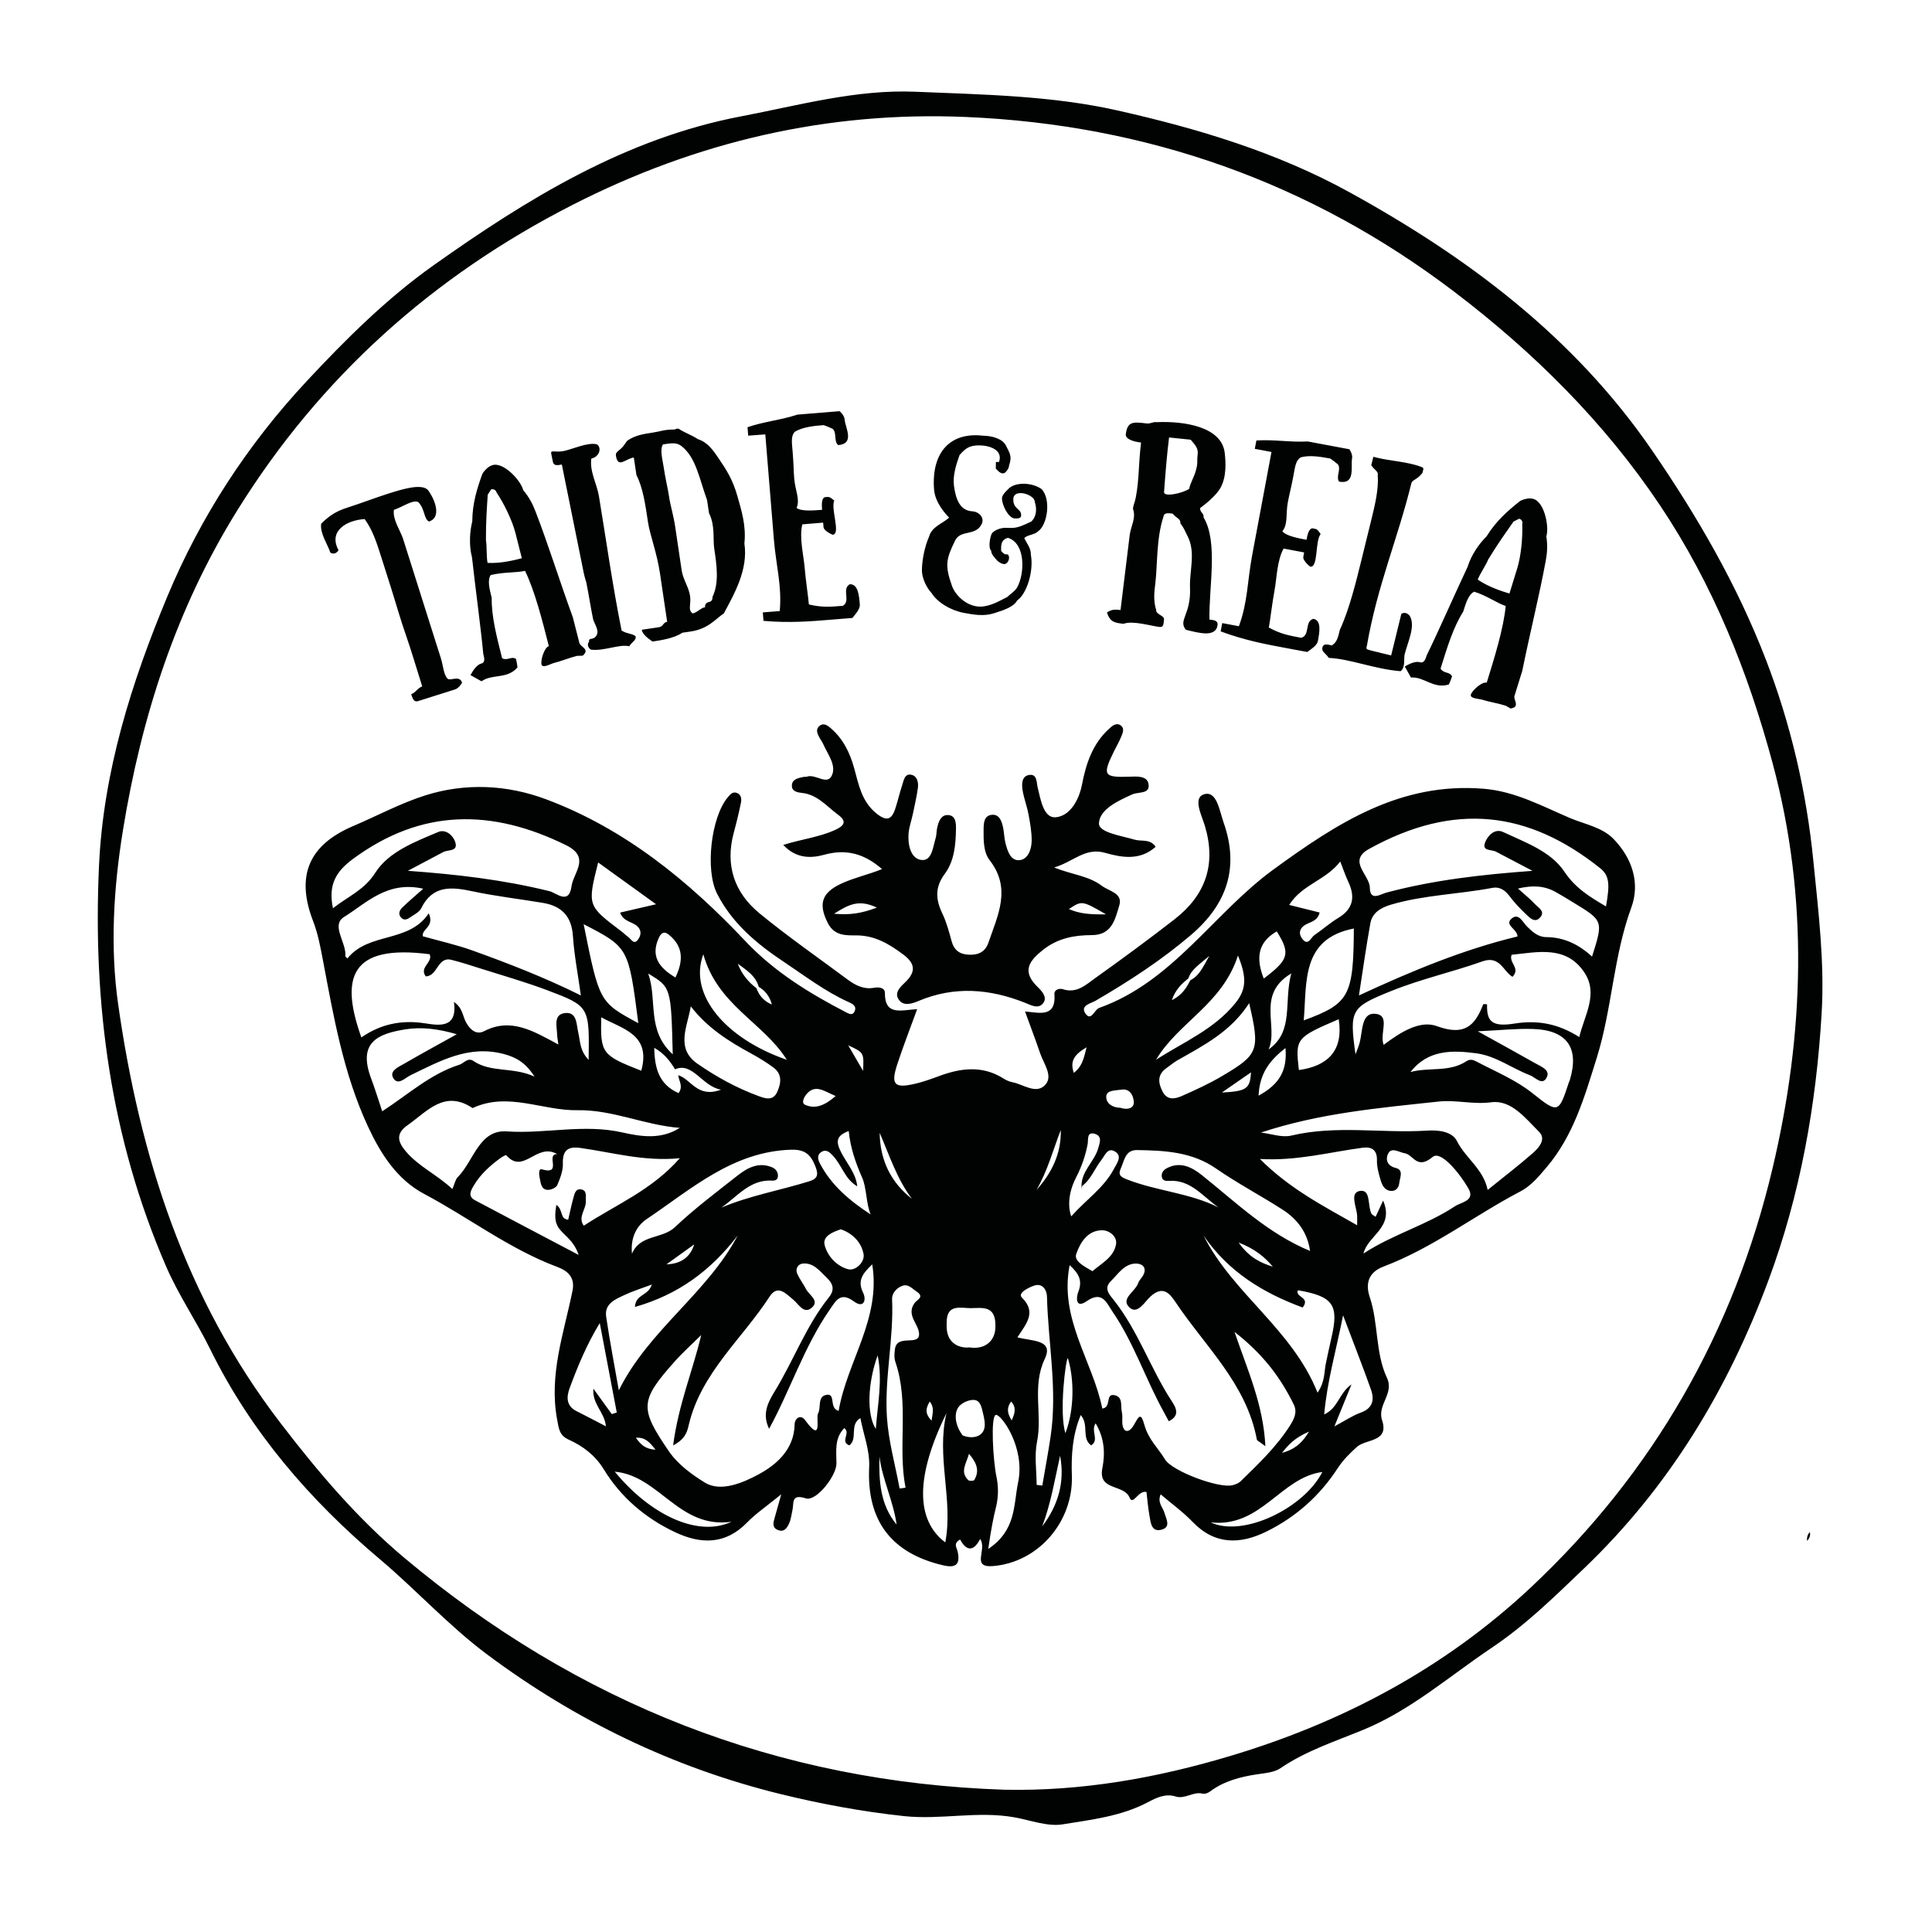<?xml version="1.0" encoding="utf-8"?>
<!-- Generator: Adobe Illustrator 27.8.1, SVG Export Plug-In . SVG Version: 6.00 Build 0)  -->
<svg version="1.1" id="Layer_1" xmlns="http://www.w3.org/2000/svg" xmlns:xlink="http://www.w3.org/1999/xlink" x="0px" y="0px"
	 viewBox="0 0 425.2 425.2" style="enable-background:new 0 0 425.2 425.2;" xml:space="preserve">
<style type="text/css">
	.st0{fill:#FFFFFF;}
	.st1{fill:#010202;}
</style>
<path d="M398.32,337.16c0.2,0.92-0.18,1.46-0.61,1.98C397.64,338.46,397.74,337.83,398.32,337.16z"/>
<path class="st1" d="M399.1,189.59c-1.52-15.33-4.96-30.13-10.46-44.42c-6.32-16.4-15.06-31.5-25.03-46.02
	c-17.19-25.04-40.64-42.56-66.74-56.91c-15.92-8.75-33.26-13.95-50.93-17.93c-14.62-3.29-29.62-3.49-44.47-4.12
	c-12.98-0.55-25.68,2.99-38.39,5.42c-25.44,4.86-46.98,18.11-67.64,32.76c-10.3,7.3-19.36,16.31-27.97,25.55
	c-12.96,13.9-23.32,29.8-30.62,47.3c-7.9,18.94-14.11,38.54-15.06,59.31c-1.4,30.42,2.54,59.93,14.76,88.17
	c2.77,6.4,6.66,12.03,9.69,18.19c8.97,18.23,21.91,33.23,37.37,46.27c8.03,6.78,15.19,14.68,23.58,20.94
	c19.44,14.51,41.01,24.96,64.66,30.76c8.9,2.18,17.9,3.84,27.07,4.83c8.15,0.88,16.21-1.19,24.37,0.28
	c3.5,0.63,7.28,2.08,10.56,1.54c6.34-1.03,12.9-1.76,18.78-4.87c1.84-0.97,3.85-1.98,6.12-1.26c2,0.64,3.87-1.13,5.87-0.64
	c0.62,0.15,1.26-0.14,1.77-0.52c3.01-2.23,6.54-3.16,10.24-3.72c1.77-0.27,3.79-0.4,5.18-1.35c5.64-3.84,12-5.89,18.23-8.45
	c10.43-4.28,18.97-11.82,28.27-18.06c7.58-5.09,13.86-11.29,20.36-17.51c18.68-17.87,31.59-39.32,40.52-63.31
	c7.04-18.93,10.53-38.65,11.72-58.77C401.58,211.83,400.21,200.73,399.1,189.59z M390.09,257.2c-8.49,35.82-26.2,66.91-53.27,92.25
	c-18.95,17.73-41.3,29.6-66.06,37.01c-16.15,4.84-32.62,7.78-49.65,7.43c-49.96-1.64-93.92-19-132.14-51.05
	c-10.33-8.67-18.98-18.88-27.25-29.67c-21-27.39-30.97-58.81-35.72-92.17c-1.79-12.61-1.01-25.53,1.06-38.28
	c4.07-25.07,11.76-48.87,25.21-70.47c18.22-29.28,42.97-51.46,73.78-67.18c27.31-13.93,56.11-20.63,86.6-19.32
	c39.68,1.7,75.66,14.33,107.39,38.45c17.54,13.34,33.09,28.76,45.35,47.09c11.59,17.33,19.3,36.49,24.73,56.67
	C398.14,197.77,397.09,227.69,390.09,257.2z M247.26,137.29c1.98-0.77,6,0.46,7.9,0.69c0.95,0.12,0.9-0.62,1.02-1.62
	c0.11-0.91-1.83-1.14-1.72-2.09c-0.66-2.1-0.43-4-0.18-5.99c0.47-3.84,0.19-9.8,1.78-14.57c0.11-0.91,1.02-0.79,2.01-0.67
	c0.84,1.02,1.83,1.14,1.71,2.14c0.87,1.12,0.99,1.68,1.58,2.81c1.85,3.58,0.4,7.58,0.54,11.31c0.27,6-2.67,7.16-0.91,9.3
	c2.72,0.66,6.62,1.82,6.98-1.07c0.11-0.95-0.79-1.06-1.79-1.18c-0.16-6.95,1.96-17.11-1.29-22.47c0.12-1-0.87-1.12-0.75-2.07
	l1.12-0.87c1.01-0.79,2.62-2.29,3.33-3.54c1.41-2.49,1.17-5.82,0.95-7.74c-0.67-5.77-8.97-7.02-14.97-6.75
	c-0.91-0.11-1.29,0.39-2.24,0.28c-2.94-0.36-4.21-0.47-4.56,2.38c-0.12,1,1.46,1.6,3.36,1.83c-0.6,4.88-0.38,7.99-1.16,12.07
	c-0.26,1.34-0.51,1.5-0.63,2.49c0.76,2.02-0.48,3.89-0.71,5.79l-2.02,16.51c-1-0.12-1.9-0.23-3,0.55
	C244.36,136.94,245.27,137.05,247.26,137.29z M257.29,96.28c0.9,0.11,3.77,0.37,4.76,0.49c0.88,1.07,1.71,1.82,1.54,3.17
	c-0.23,1.9,0.15,1.76-0.48,3.89c-0.39,1.28-1.25,2.74-1.37,3.73c-1.12,0.87-5.67,2.01-5.55,0.7
	C256.54,103.53,256.81,100.17,257.29,96.28z M212.16,134.89c2.09,0.39,4.36,0.79,6.56,0.09c2.2-0.7,4.4-1.4,5.14-2.84
	c2.12-1.43,3.69-6.47,3.01-10.07c0.02-1.46-0.75-2.2-1.45-3.66c0.74-0.72,2.24-0.7,2.98-1.42c2.16-1.43,2.97-7.16,0.81-9.37
	c-2.12-1.49-5.72-1.54-7.2-0.1c-0.74,0.72-1.48,1.44-1.49,2.17c-0.02,1.41,1.4,4.39,2.85,4.41c0.73,0.01,1.37,0.02,1.37-0.71
	c0.02-1.5-1.76-1.25-1.73-3.53c0.04-2.5,4.75-1.03,4.73,0.61c0.7,2.24-0.05,3.69-0.79,4.32c-1.51,0.71-2.89,1.42-4.35,1.4
	l-1.46-0.02c-0.73-0.01-2.51,0.47-2.94,1.42c-0.28,0.68-0.77,2.91-0.05,3.64c-0.01,0.73,0.71,1.47,1.38,2.21c0,0,0.77,0.7,1.5,0.71
	s1.48-1.39,0.76-2.13c-0.73-0.01-0.73-0.01-1.45-0.75c0.01-0.73-0.29-2.46,1.5-2.9c3.95,1.24,3.67,7.93,2.04,10.87
	c-0.51,0.9-1.48,1.44-2.21,2.16c-1.47,0.71-3.58,2.05-5.86,2.11c-2.96,0.05-5.57-2.45-6.31-4.6c-1.58-4.49-1.29-5.85,0.69-9.92
	c1.22-2.53,4.57-0.89,5.88-3.7c0.61-1.31-0.51-2.65-2.1-2.76c-2.69-0.17-3.61-2.6-4.02-5.61c-0.29-2.24,0.47-4.64,1.23-6.77
	c1.25-1.4,2.08-2.16,4.4-2.13c2.28,0.03,5.23,1.03,4.28,3.66c0,0,0,0-0.68-0.01l-0.02,1.46c0.67,0.74,1.44,1.48,2.17,0.76
	c0,0,0.74-0.72,0.75-1.45c0.76-2.13,0.04-2.82-0.67-4.34c-0.71-1.47-2.88-2.18-5.07-2.21c-7.19-0.83-11.35,3.62-10.78,11.74
	c0.19,2.96,2.52,5.46,3.33,6.29c-1.48,1.35-3.81,1.95-4.43,4.22c-0.89,1.99-1.52,4.9-1.56,7.22c-0.03,2.23,1.35,4.35,2.07,5.09
	C206.36,132.67,209.3,134.35,212.16,134.89z M312.46,145.74c-0.83-0.26-2.13,0.25-3.29,0.94l1.35,2.42
	c2.97-0.18,4.97,2.59,8.35,1.54c0,0,0.4-0.83,0.7-1.79c-0.57-1.08-1.79-0.55-2.53-1.69c1.47-4.75,2.84-9.19,4.98-12.53
	c0.61-1.96,1.17-3.79,2.42-4.41c2.7,0.83,5.2,2.61,6.94,3.15c-0.47,4.91-2.45,11.31-4.18,16.88c-0.96-0.3-3.18,1.64-3.48,2.6
	c-0.25,0.83,1.35,0.89,2.33,1.1c1.87,0.58,3.52,0.8,5.35,1.37l1.05,0.61c2.2-0.32,0.6-1.92,0.85-2.74l1.73-5.57
	c1.71-8.44,3.79-16.72,5.16-24.21c0.29-1.53,0.46-3.34,0.13-5.35c0.58-1.87-0.17-6.07-1.83-7.63c-1.43-1.54-3.95-0.17-3.95-0.17
	c-2.67,2.13-5.27,4.38-7.37,7.78c-1.58,1.56-3.33,3.98-4.18,6.72c-2.92,6.2-6.37,14.1-8.97,19.41
	C313.7,145.12,313.41,146.04,312.46,145.74z M327.51,123.16c2.04-3.37,3.9-5.95,5.6-8.38l1.24-0.62c0.96,0.3,0.67,1.21,0.67,1.21
	c0.12,3-0.28,7.07-1.12,9.77l-1.7,5.49c-1.74-0.54-4.53-1.4-6.97-3.07C325.57,126.52,327.26,123.99,327.51,123.16z M293.11,142.05
	c-0.97-0.24-1.85-0.46-2.07,0.43c-0.24,0.97,0.65,1.19,1.4,2.31c4.77,0.23,10.04,2.46,15.79,2.93c1.12-0.76,0.68-2.79,0.9-3.67
	c0.67-2.74,2.46-6.24,1.14-8.49c0,0-0.76-1.12-1.86-0.46l-0.9,3.67c-0.46,1.86-0.89,3.63-1.34,5.48l-0.98-0.24
	c-1.11-0.23-1.81-0.45-1.81-0.45c-0.89-0.22-0.85-0.16-1.77-0.43c-1.01-0.29-0.97-0.24-0.76-1.12c2.27-13.09,6.83-23.64,9.75-35.59
	c0.21-0.89,1.1-0.67,2.44-2.31c0.26-1.06,0.46-1.11-0.4-1.41c-2.79-1.06-6.72-1.27-9.42-1.93l-0.97-0.24l-0.46,1.86
	c0.75,1.12,1.64,1.34,1.42,2.23c0.25,3.01-0.64,6.64-1.33,9.47c-0.66,2.7-1.33,5.44-2.01,8.18l-0.24,0.97
	c-1.12,4.56-2.69,10.97-4.74,15.34C294.44,140.45,294.22,141.34,293.11,142.05z M268.65,138.96c5.29,1.96,9.9,2.83,14.43,3.67
	l4.62,0.86c1.07-0.77,2.18-1.49,2.35-2.43c0.34-1.84,0.85-4.52-0.99-4.87c-2,0.55-0.68,3.63-2.68,4.18
	c-2.78-0.52-4.57-0.85-7.13-2.26c0.33-1.79,0.73-5.38,1.25-8.16c0.5-2.69,0.54-6.62,2-9.22c0.9,0.17,3.67,0.69,4.52,0.85l-0.18,0.94
	c-0.17,0.9,1.5,2.18,1.5,2.18c1.83,0.34,1.04-5.55,2.31-7.17c-0.77-1.07-0.77-1.07-1.67-1.24c-0.94-0.18-1.29,1.66-1.44,2.51
	c-1.79-0.34-4.52-0.85-5.31-1.87c1.29-1.66,0.69-3.67,1.21-6.45c0.34-1.79,0.72-3.11,1.2-5.66c0.38-2.06,0.51-3.48,1.61-4.15
	c2.01-0.6,4.7-0.09,6.54,0.25c0.86,0.62,0.86,0.62,1.66,1.28c0.78,1.03-0.5,2.69,0.26,3.8c3.67,0.69,2.52-3.28,2.86-5.12
	c0.18-0.94-0.6-2.01-0.6-2.01l-9.14-1.71c-3.84,0.21-7.47-0.47-11.32-0.22l-0.35,1.84l3.67,0.69c-0.5,2.69-1.02,5.47-1.53,8.2
	l-0.68,3.63c-0.69,3.67-1.2,6.41-1.72,9.18l-0.34,1.84c-1.04,5.55-0.94,10.21-2.9,15.5c-0.9-0.17-2.73-0.51-3.67-0.69L268.65,138.96
	z M345.49,180.02c-6.13-2.61-12.01-5.86-18.98-6.43c-18.37-1.5-32.3,7.62-46.22,17.75c-13.23,9.64-22.13,24.69-38.37,30.48
	c-1.07,0.38-1.73,2.95-2.95,1.35c-1.41-1.86,1.08-2.31,2.17-2.94c7.4-4.31,14.54-8.95,21.07-14.54c7.86-6.74,10.57-14.82,7.07-24.71
	c-0.89-2.51-1.46-6.93-4.19-6.2c-2.7,0.72-0.61,4.67,0.08,6.97c2.55,8.49,0.15,15.26-6.66,20.56c-5.71,4.44-11.55,8.73-17.44,12.93
	c-2.06,1.47-4.1,3.47-7.14,2.47c-0.84-0.28-1.94,0.15-1.87,1.05c0.41,5.34-3.43,4.08-6.47,3.85c1.2,3.31,2.32,6.23,3.32,9.18
	c0.77,2.28,2.89,4.96,1.18,6.91c-2,2.27-4.87-0.07-7.34-0.54c-0.63-0.12-1.27-0.4-1.82-0.75c-4.63-2.96-9.39-2.39-14.22-0.6
	c-1.69,0.63-3.41,1.25-5.16,1.67c-4.71,1.13-5.56,0.28-4.08-4.24c1.29-3.94,2.81-7.81,4.38-12.14c-3.49,0.18-7.14,1.56-7.1-3.59
	c0.01-1.14-1.33-1.31-2.36-1.12c-2.32,0.42-4.18-0.56-5.93-1.87c-6.46-4.8-13.09-9.41-19.31-14.51c-5.53-4.54-7.59-10.58-5.67-17.71
	c0.6-2.22,1.15-4.45,1.6-6.7c0.15-0.76,0.05-1.72-0.88-2.08c-0.94-0.37-1.48,0.31-2.03,0.96c-3.7,4.4-5,15.99-2.36,21.19
	c3.32,6.54,8.74,11.05,14.67,15c4.65,3.1,9.1,6.52,14.24,8.85c0.83,0.38,1.96,0.85,1.32,2.15c-0.34,0.69-0.94,0.59-1.63,0.23
	c-8.2-4.24-15.95-8.97-22.4-15.81c-12.51-13.26-26.52-24.69-43.8-31.17c-8.59-3.22-17.77-3.67-26.64-0.86
	c-5.45,1.73-10.57,4.5-15.86,6.75c-9.78,4.16-12.65,10.97-8.79,20.94c1.07,2.77,1.59,5.66,2.15,8.58
	c2.35,12.42,4.51,24.94,9.88,36.52c2.78,6,6.36,11.71,12.43,14.93c9.84,5.22,18.75,12.12,29.29,16.06c2.39,0.89,3.91,2.37,3.33,5.23
	c-1.89,9.32-5.21,18.39-3.4,28.27c0.4,2.19,0.52,3.56,2.54,4.49c3.18,1.45,5.82,3.42,7.75,6.56c3.77,6.16,9.15,10.74,15.68,13.82
	c5.67,2.67,11.06,2.79,15.85-2.13c1.94-1.99,4.29-3.57,7.52-6.21c-0.78,2.79-1.12,4.04-1.48,5.28c-0.28,0.98-0.54,2.01,0.65,2.54
	c1.47,0.66,2.14-0.45,2.6-1.5c0.39-0.89,0.48-1.9,0.7-2.86c0.36-1.54-0.38-3.63,2.96-2.56c2.27,0.73,6.73-4.96,6.72-7.69
	c-0.01-2.71-0.49-5.52,1.72-7.78c1.51,1.05-1.02,3,1.11,3.8c1.95-1.44-0.07-4.53,2.44-6c0.7,3.75,2.11,7.11,1.93,10.82
	c-0.57,11.83,4.96,18.98,16.37,21.6c2.93,0.67,3.65-0.43,3.11-3.02c-0.19-0.89-1.06-1.78,0.53-2.68c1.28,2.39,2.87,2.89,4.41-0.11
	c1.63,2.31-2.09,6.34,2.8,5.96c10.01-0.79,17.72-9.76,17.39-19.89c-0.15-4.49,0.1-8.87,1.95-13.35c1.9,2.19,0.09,5.08,2.29,6.67
	c1.88-1.14-0.16-3.21,0.99-4.84c2,3.34,2.1,6.7,1.48,9.86c-1,5.08,4.72,3.42,6,6.49c0.76,1.82,1.87-1.67,3.71-1.25
	c0.2,1.68,0.34,3.44,0.65,5.17c0.28,1.56,0.42,3.8,2.76,3.1c2.01-0.6,0.92-2.35,0.52-3.75c-0.34-1.19-1.58-2.17-0.81-4
	c2.44,2.08,4.94,3.89,7.04,6.07c4.92,5.11,10.48,4.96,16.26,2.11c6.46-3.18,11.72-7.87,15.65-13.91c1.19-1.83,2.63-3.25,4.23-4.7
	c2-1.81,7.17-1.01,5.55-5.9c-1.12-3.37,2.72-5.81,1.08-9.3c-2.61-5.58-1.84-11.97-3.79-17.78c-0.95-2.83-0.43-5.42,3.05-6.73
	c10.82-4.09,19.98-11.23,30.14-16.55c2.35-1.23,4.04-3.31,5.76-5.33c5.92-6.99,8.34-15.53,11-24.02
	c3.39-10.83,3.66-22.33,7.61-33.09c1.98-5.39,0.21-10.83-3.85-15.05C352.62,182.03,348.77,181.42,345.49,180.02z M286.93,224.57
	c0.72-8.36-0.63-17.95,11.03-20.22C297.88,219.22,296.97,220.88,286.93,224.57z M285.86,235.5c-0.79-6.97-0.67-7.13,8.77-11.19
	C295.7,231.16,292.3,234.61,285.86,235.5z M294.96,189.6c0.67,1.7,1.16,3.16,1.81,4.54c1.55,3.34,1.01,5.95-2.3,7.92
	c-1.82,1.09-3.41,2.54-5.18,3.73c-0.78,0.52-1.36,2.46-2.62,0.91c-0.9-1.09-0.81-2.41,0.76-3.25c1.1-0.59,2.57-0.8,3-2.62
	c-2.13-0.53-4.26-1.06-6.7-1.67C286.57,194.63,291.86,193.72,294.96,189.6z M284.19,214.24c-1.73,6.42,0.68,12.68-5,16.73
	C281.46,225.91,276.38,218.89,284.19,214.24z M280.99,204.98c3.05,4.88,2.69,6.2-2.86,10.38
	C276.47,211.14,276.61,207.49,280.99,204.98z M282.91,230.65c0.42,4.83-1.23,7.95-5.92,10.48
	C277.23,236.14,279.48,233.35,282.91,230.65z M268.91,236.85c-2.81,1.66-5.8,3.03-8.79,4.35c-1.5,0.66-3.22,1.03-4.25-0.95
	c-1-1.94-1.2-3.75,0.86-5.19c0.8-0.56,1.55-1.22,2.4-1.7c5.79-3.29,11.77-6.32,15.79-12.58
	C277.33,231.18,277.02,232.08,268.91,236.85z M275.32,236.01c-0.21,3.6-0.94,4.15-6.41,4.44
	C271.37,238.74,273.3,237.41,275.32,236.01z M261.55,215.31c0.64-1.93,2.26-2.94,4.59-4.92c-1.5,2.67-2.27,4.4-4.14,5.32
	c-0.87,1.59-1.7,3.22-4.1,4.41C258.76,217.65,260.14,216.47,261.55,215.31z M272.45,210.3c1.97,4.78,1.88,7.44-0.56,10.46
	c-4.7,5.82-11.43,8.57-17.46,12.47C259.28,225.03,268.98,221.05,272.45,210.3z M267.66,257.19c4.7,3.26,9.81,5.94,14.63,9.04
	c3.26,2.1,5.47,5.04,6.03,9.08c-9.25-3.82-16.24-10.63-23.79-16.67c-2.22-1.77-4.76-3.09-7.71-1.55c-0.75,0.39-1.31,1.09-1.11,2
	c0.17,0.76,0.86,0.85,1.55,0.8c4.79-0.33,7.44,3.44,10.91,5.84c-6.41-3.21-13.6-3.59-20.14-6.16c-1.19-0.47-2.08-0.86-1.36-2.42
	c0.8-1.74,0.94-4.08,3.59-4.04C256.34,253.21,262.31,253.48,267.66,257.19z M286.69,287.76c1.82-2.33-1.76-2.22-1.04-3.8
	c7.74,1.34,9.06,3.2,7.4,10.35c-0.44,1.91-0.84,3.84-1.25,5.76c-0.41,1.88-0.13,3.93-1.83,6.44c-5.57-13.98-18.64-21.79-25.07-34.55
	C270.45,280,278.07,284.58,286.69,287.76z M272.6,273.46c3.73,1.46,5.74,3.22,7.53,5.32C277.51,277.93,275.02,276.88,272.6,273.46z
	 M246.74,239.82c2-0.33,2.69,1.35,2.79,2.66c0.02,0.31-0.02,0.64-0.23,0.94c-0.44,0.62-1.53,0.79-2.73,0.38
	c-0.16,0-2.08-0.01-2.85-1.38c-0.12-0.22-0.29-0.66-0.25-1.15C243.56,239.89,245.52,240.02,246.74,239.82z M239.14,230.49
	c-0.64,2.65-1.06,4.3-2.81,5.63C235.44,233.56,236.39,232.1,239.14,230.49z M236.86,259.07c1.19-2.3,2.04-4.74,2.52-7.32
	c0.16-0.87-0.26-2.76,1.58-2.21c1.67,0.51,1.1,1.94,0.71,3.26c-0.88,2.93-3.72,4.98-3.65,8.31c0.07,0.11,0.01,0.37-0.1,0.69
	c0.12-0.27,0.22-0.55,0.27-0.84l-0.17,0.15c2.08-1.47,2.87-3.91,4.37-5.81c0.78-0.99,1.36-2.78,2.9-1.93
	c1.85,1.02,0.5,2.67-0.11,3.84c-2.17,4.16-6.08,6.75-9.41,10.48C235.7,267.57,234.26,264.08,236.86,259.07z M245.62,273.84
	c-0.49,2.87-3.19,4.18-5.19,5.93c-1.78-1.04-4.12-2.21-3.57-3.78c0.84-2.42,2.42-5.18,5.64-5.23
	C244.16,270.73,245.91,272.15,245.62,273.84z M233.46,248.69c0.13,5.19-1.99,9.46-5.35,13.2
	C230.53,257.75,231.74,253.14,233.46,248.69z M222.54,308.45c1.14,1.27,0.89,2.47,0.11,4.16
	C221.62,310.94,221.54,309.8,222.54,308.45z M204.61,308.45c1.14,1.44,0.59,2.58,0.42,4.2C203.44,311.03,203.8,309.89,204.61,308.45
	z M200.7,263.84c-4.68-3.66-7.01-8.52-7.1-14.53C195.74,254.27,197.4,259.47,200.7,263.84z M189.95,235.69
	c-0.98-1.68-1.95-3.37-3.27-5.63C190.14,231.66,190.14,231.66,189.95,235.69z M186.79,248.92c0.36,3.67,1.52,7,2.93,10.21
	c0.99,2.03,0.93,6.12,1.91,8.15c-4.55-2.96-8.64-6.35-11.2-11.26c-0.5-0.96-0.63-1.98,0.45-2.56c1.07-0.57,1.82,0.22,2.5,0.97
	c1.98,2.15,2.54,5.03,5.23,6.62l0.05-0.09c-0.37-2.86-2.34-4.99-3.58-7.43C183.99,251.34,183.92,249.97,186.79,248.92z
	 M190.06,276.02c0.3,1.7-1.74,3.75-3.39,3.32c-2.49-0.65-4.59-2.89-5.19-5.37c-0.46-1.89,1.74-2.82,3.58-3.42
	C187.72,271.47,189.6,273.47,190.06,276.02z M177.63,240.65c1.92-2.03,3.72-0.52,6.28,0.57c-2.4,2.1-4.5,2.92-6.72,1.93
	C176.2,242.7,177.1,241.22,177.63,240.65z M179.48,256.77c0.77,1.94,0.29,2.7-1.4,3.22c-6.4,1.99-13.05,3.14-19.32,5.78
	c3.51-2.42,6.27-6.19,11.06-5.94c0.69,0.04,1.36-0.11,1.39-0.98c0.04-0.91-0.49-1.61-1.27-1.94c-3.01-1.26-5.48,0.12-7.71,1.88
	c-4.64,3.66-9.4,7.22-13.68,11.28c-2.82,2.67-7.64,1.55-9.46,5.84c-0.35-3.35,0.89-6.04,3.25-7.62
	c9.83-6.61,18.89-14.86,31.79-15.26C177.23,252.95,178.44,254.13,179.48,256.77z M162.36,271.9c-6.76,12.78-19.61,20.84-26.17,34.09
	c-0.94-5.39-1.98-10.77-2.78-16.18c-0.44-2.93,2.04-3.86,4.09-4.83c1.71-0.81,3.55-1.37,5.95-2.27c-0.84,2.61-3.5,2-3.72,4.93
	C149.34,284.92,156.52,279.54,162.36,271.9z M146.68,278.26c2.04-1.47,4.07-2.93,6.11-4.4
	C151.87,276.84,149.69,278.16,146.68,278.26z M166.98,217.18C166.98,217.18,166.98,217.18,166.98,217.18
	c0.52,0.3,1.43,0.94,2.13,2.07c0.43,0.69,0.64,1.34,0.76,1.82c-0.45-0.18-1.06-0.48-1.67-1.01c-1.05-0.91-1.51-1.99-1.7-2.54
	c0.01,0,0.01-0.01,0.02-0.01c-1.89-1.41-3.3-3.19-4.14-5.41C164.26,213.5,166.3,214.73,166.98,217.18z M154.79,210.02
	c3.12,11.22,13.29,15.07,18.37,23.22C159.74,228.62,151.44,218.91,154.79,210.02z M152.03,221.48c3.65,4.73,8.32,7.68,13.23,10.35
	c1.72,0.94,3.41,1.96,4.98,3.13c1.93,1.43,1.68,3.41,0.83,5.32c-0.94,2.11-2.68,1.48-4.21,0.91c-4.78-1.76-9.26-4.23-13.4-7.11
	C148.62,230.71,151.3,225.9,152.03,221.48z M158.69,239.81c-5.19,1.96-6.57-2.28-9.39-3.17c0,0,0-0.01,0-0.01l-0.02-0.01
	c0.06,1.22,1.17,2.37,0.07,3.96c-4.29-1.9-5.28-5.41-5.36-9.98c2.25,1.28,3.5,2.97,4.58,4.74
	C152.43,233.62,154.62,239.19,158.69,239.81z M142.66,214.26c5.03,3.03,5.03,3.03,5.4,17.78
	C142.21,226.71,144.74,220.12,142.66,214.26z M147.13,205.66c3.25,2.56,3.33,5.72,1.52,9.47c-3.57-2.13-5.47-4.62-3.71-8.61
	C145.41,205.47,146.03,204.8,147.13,205.66z M131.64,189.81c4.02,2.9,8,5.77,12.75,9.2c-3.31,0.76-5.58,1.29-7.91,1.83
	c0.72,2.09,2.8,1.97,3.9,3.13c0.83,0.87,0.68,1.86,0.12,2.7c-0.98,1.47-1.56,0.01-2.23-0.45c-0.54-0.37-0.99-0.86-1.51-1.25
	C129.26,199.32,129.26,199.32,131.64,189.81z M141.13,235.65c-8.7-3.42-8.99-3.81-8.81-11.76
	C137.02,226.48,143.34,227.63,141.13,235.65z M140.48,225.18c-8.58-4.63-8.58-4.63-12.03-21.78
	C138.34,208.51,138.34,208.51,140.48,225.18z M77.68,189.04c15.08-11.12,30.56-11.06,46.86-3.05c5.54,2.72,1.65,6.01,1.24,9.07
	c-0.56,4.17-3.35,1.45-4.82,1.08c-10.2-2.53-20.54-3.72-31.2-4.49c2.6-1.38,5.2-2.75,7.8-4.13c1.03-0.55,3.2-0.08,2.68-2.02
	c-0.42-1.56-2.08-3.11-3.78-2.4c-5.14,2.17-10.9,4.35-13.84,8.94c-2.49,3.9-5.97,5.19-9.34,7.85
	C72.21,194.8,73.86,191.86,77.68,189.04z M76,210.45c0.31-2.98-3.25-6.79-0.28-8.64c4.92-3.05,9.49-8.01,17.43-6.22
	c-1.86,1.66-3.28,2.85-4.61,4.14c-0.59,0.58-0.98,1.39-0.3,2.18c0.72,0.83,1.51,0.36,2.18-0.11c0.81-0.56,1.86-1.07,2.26-1.87
	c2.52-5.13,6.62-4.77,11.26-3.78c5.13,1.1,10.37,1.69,15.55,2.56c4.07,0.68,6.31,2.9,6.6,7.27c0.28,4.22,1.1,8.41,1.75,13.1
	c-7.84-3.9-15.8-6.99-23.82-9.88c-3.53-1.27-7.22-2.08-10.96-3.14c-0.33-1.63,2.65-2.05,1.3-5.06c-4.41,6.63-13.18,4.05-17.9,9.94
	C76.18,210.65,75.99,210.54,76,210.45z M94.56,210.01c0.78,1.78-2.37,2.87-0.86,4.87c2.61-0.02,2.58-4.4,5.63-3.64
	c2.23,0.56,4.42,1.27,6.61,1.97c4.85,1.54,9.76,2.93,14.52,4.73c9.3,3.51,9.26,3.61,9.09,15.33c-1.97-2.04-1.84-4.15-2.27-5.95
	c-0.44-1.87-0.26-4.62-2.86-4.37c-2.71,0.26-1.85,2.94-1.8,4.82c0.01,0.45,0.11,0.9,0.27,2.11c-5.59-3.01-10.44-5.97-16.34-2.94
	c-1.76,0.91-3.11-0.36-3.98-1.94c-0.77-1.39-0.74-3.22-2.67-4.48c0.88,5.99-3.53,5.12-6.4,4.69c-5.2-0.79-9.73,0.18-13.97,3.11
	C74.87,215.28,76.96,207.72,94.56,210.01z M81.69,237.38c-3.03-8.03,1.53-9.86,7.47-10.83c3.6-0.59,7.37-0.11,11.36,1.07
	c-3.87,2.16-7.77,4.28-11.6,6.5c-1.21,0.7-3.28,1.55-2.38,3.12c1.02,1.78,2.61-0.02,3.79-0.59c6.51-3.14,12.84-6.74,20.57-4.67
	c2.62,0.7,4.72,1.82,6.74,4.96c-4.84-2.2-9.56-0.8-13.45-3.44c-1.26-0.85-2.07,0.51-3.09,0.83c-6.37,2.02-11.27,6.54-16.98,10.25
	C83.25,242,82.55,239.66,81.69,237.38z M99.56,261.69c-3.39-3.19-7.46-4.95-10.32-8.38c-1.81-2.17-2.08-3.9,0.48-5.69
	c4.32-3.03,8.11-7.87,14.29-3.75c7.77-3.64,15.39,0.61,23.1,0.47c7.72-0.14,14.84,3.32,22.5,3.88c-4.12,2.64-8.55,1.93-12.69,1
	c-8.48-1.91-16.91,0.36-25.4-0.22c-6.1-0.42-7.26,6.54-10.77,10.06C100.22,259.58,100.08,260.49,99.56,261.69z M104.55,264.16
	c-1.68-0.89-0.93-2.16-0.22-3.34c1.46-2.45,3.55-4.29,5.81-5.95c0.39-0.29,1.19-0.72,1.27-0.63c3.84,4.39,6.61-2.86,11.22-0.25
	c-2.68,0,1.3,4.7-3.39,3.36c-0.8-0.23-0.59,1.33-0.44,2.02c0.23,1.06,0.31,2.51,1.83,2.5c0.7,0,1.79-0.5,2.02-1.06
	c0.63-1.49,1.28-3.14,1.23-4.7c-0.09-2.92,1.06-3.85,3.82-3.47c7.06,0.97,13.98,3.04,21.92,2.26c-6.24,7.09-14.14,10.25-21.14,14.86
	c-1.41-1.95,0.6-3.65,0.45-5.5c-0.07-0.93,0.33-2.2-0.95-2.48c-1.3-0.29-1.54,0.95-1.79,1.86c-0.43,1.57-0.76,3.17-1.14,4.79
	c-1.9-0.13-1.03-2.19-2.61-3.26c-0.32,2.12-0.52,3.86,0.81,5.46c1.25,1.5,3.07,2.52,4.11,5.56
	C119.29,271.93,111.9,268.08,104.55,264.16z M133.35,313.91c-2.33-1.21-4.38-2.3-6.46-3.34c-2.32-1.16-2.23-3.14-1.52-5.07
	c1.78-4.81,3.73-9.55,6.63-14.32c1.25,6.56,2.49,13.12,3.74,19.69c-0.37,0.12-0.74,0.23-1.1,0.35c-1.23-1.7-2.46-3.4-4.04-5.59
	C130.28,309.02,133.09,310.83,133.35,313.91z M135.3,323.89c9.82,0.87,14.11,12.66,25.69,11.02
	C153.63,338.37,143.18,333.48,135.3,323.89z M139.94,316.43c2.06-0.16,3.02,0.97,4.33,2.62
	C141.98,318.92,141.03,317.92,139.94,316.43z M184.57,310.52c-2.23-0.62-0.5-3.96-2.72-3.53c-2.02,0.39-1.08,2.82-1.83,4.14
	c-0.5,0.88,1.1,6.79-2.82,1.43c-1.01-1.38-2.3-0.41-2.32,0.94c-0.09,5.54-4.1,8.93-7.92,10.98c-3.29,1.77-8.28,4-11.82,1.82
	c-2.79-1.72-5.92-3.94-7.98-6.97c-6.41-9.39-6.36-11.06,1.31-19.67c1.83-2.06,3.9-3.9,5.86-5.84c-1.91,8.01-5.02,15.32-6.19,24.3
	c2.8-1.47,3.12-3.16,3.46-4.59c2.73-11.41,11.73-18.85,17.76-28.15c1.8-2.78,3.59-0.68,5.25,0.68c1.17,0.96,2.28,3.21,3.99,1.79
	c1.88-1.56-0.49-2.79-1.18-4.1c-0.61-1.16-1.42-2.22-1.95-3.4c-0.51-1.12,0.18-2.16,1.19-2.26c2.41-0.24,3.75,1.66,5.29,3.11
	c1.39,1.31,1.81,2.64,0.5,4.29c-5.09,6.35-7.83,14.05-12.05,20.88c-1.72,2.78-2.56,5.16-1.13,8.08c4.67-8.55,7.69-18.07,13.35-26.23
	c1.37-1.97,2.33-3.99,5.32-1.79c2.22,1.63,2.77-0.41,2.02-1.91c-1.36-2.73-0.04-4.29,2-6.26
	C193.92,290.26,186.42,299.61,184.57,310.52z M193.16,298.29c1.12,5.68-0.01,10.64-0.41,16.19
	C190.7,311.31,190.96,304.34,193.16,298.29z M193.54,320.56c0.68,5.13,3.09,9.86,3.79,14.98
	C193.67,331.11,193.43,325.87,193.54,320.56z M202.27,293.49c0.15,2.94-4.86-0.04-5.31,3.44c-0.13,1.01-0.21,1.91,0.12,2.87
	c3.08,9.08,0.44,18.47,2.21,27.62c-0.43,0.06-0.87,0.11-1.3,0.17c-0.97-5.21-2.44-10.39-2.79-15.64
	c-0.57-8.69,1.53-17.34,1.13-26.08c-0.05-1.16,0.97-2.49,2.35-2.91c1.28-0.39,2.09,0.66,3.03,1.28c1.85,1.22,0.11,1.78-0.44,2.55
	C199.39,289.43,202.16,291.34,202.27,293.49z M208.04,339.45c-6.49-4.87-6.63-14.44,0.26-28.43
	C206.01,320.62,209.84,330.12,208.04,339.45z M208.35,290.97c0.03-4.09,3.13-3.05,5.32-3.07c2.45-0.02,5.36-0.65,5.4,3.65
	c0.01,0.66,0.08,2.38-1.18,3.72c-1.69,1.8-4.29,1.31-4.47,1.27c-0.37,0.04-2.27,0.23-3.71-1.07
	C208.11,294.02,208.35,291.85,208.35,290.97z M214.42,325.73c-0.13,0.21-1.09,0.25-1.32,0.02c-1.84-1.83-0.52-3.45,0.16-5.79
	C215.15,322.15,215.53,323.85,214.42,325.73z M216.02,315.49c-0.91,0.93-2.57,1.06-4.15,0.43c-1.77-2.32-1.96-5.03-0.8-6.4
	c0.38-0.46,1.28-1.1,2.46-1.35c2.2-0.46,2.44,1.31,2.85,3.02C216.88,313.22,216.92,314.58,216.02,315.49z M224.07,326.24
	c-1.04,4.96-0.36,10.51-6.57,14.65c0.63-4.47,1.2-7.18,1.63-8.9c0.13-0.52,0.43-1.67,0.49-3.24c0.08-1.9-0.23-3.31-0.32-3.75
	c-0.75-3.65-1.32-13.32-0.13-13.61C220.25,311.14,225.7,318.46,224.07,326.24z M228.24,317.27c1.21-6.01-1.18-12.14,1.71-18.24
	c2.02-4.27-2.89-3.82-6.04-4.71c2.08-3.14,4.21-5.54,1-8.74c-1.01-1,1.42-2.19,2.6-2.61c1.92-0.69,2.87,0.92,2.91,2.38
	c0.26,10.27,2.34,20.5,0.8,30.81c-0.54,3.61-1.21,7.19-1.83,10.79c-0.41-0.05-0.83-0.1-1.24-0.15
	C228.13,323.61,227.62,320.32,228.24,317.27z M229.36,335.94c1.92-5.02,2.77-10.29,3.95-15.56
	C234.39,326.16,232.89,331.33,229.36,335.94z M234.48,315.42c-1.43-4.46,0.08-16.49,0.54-16.52
	C236.42,303.47,236.48,310.16,234.48,315.42z M256.4,321.19c-1.52-2.54-3.65-4.31-4.59-7.76c-1.29-4.72-1.99,2.4-4.2,1.39
	c-1.03-1.08-0.38-2.67-0.71-4.04c-0.32-1.35,0.32-3.32-1.59-3.72c-2.15-0.46-0.61,2.68-2.71,2.94c-2.13-10.51-9.52-19.72-7.19-31.56
	c1.81,1.66,2.96,3.22,1.9,5.88c-0.45,1.12-0.69,3.81,1.85,2.05c3.45-2.39,4.38,0.39,5.65,2.25c4.77,6.95,7.35,15.04,11.44,22.35
	c0.32,0.57,0.62,1.15,0.98,1.82c2.47-1.22,1.67-2.86,0.65-4.42c-4.67-7.15-7.37-15.43-12.72-22.2c-1-1.27-2.35-2.59-0.64-4.26
	c1.62-1.58,2.94-3.81,5.49-3.82c1.39-0.01,2.54,0.93,1.53,2.67c-0.33,0.57-0.86,1.05-1.06,1.65c-0.61,1.86-3.98,3.43-1.89,5.35
	c1.77,1.63,3.34-1.28,4.63-2.44c2.68-2.42,4.14-0.77,5.49,1.25c6.51,9.75,15.63,17.97,17.9,30.25c0.04,0.23,0.46,0.38,1.88,1.47
	c-0.46-9.12-3.78-16.37-6.8-25.17c6.4,5,10.17,10.13,13.04,15.98c0.82,1.66,0.13,3.12-0.8,4.6c-2.98,4.7-6.97,8.48-10.91,12.32
	c-0.44,0.43-1.13,0.68-1.75,0.84C268.34,327.65,257.94,323.78,256.4,321.19z M288.09,315.07c-1.79,3-3.68,4.07-5.94,4.68
	C283.5,318.02,284.95,316.42,288.09,315.07z M266.46,335.05c11.1,1.22,15.39-9.9,24.56-11.09
	C287.02,331.87,273.64,338.43,266.46,335.05z M301.72,305.8c0.79,2.22,0.45,4.12-2.23,5.09c-1.79,0.64-3.41,1.75-5.81,3.03
	c1.31-3.21,2.36-5.8,3.76-9.24c-2.81,1.99-2.87,5.15-6.01,6.62c0.66-7.32,2.55-13.76,4.16-21.82
	C298,295.88,299.95,300.81,301.72,305.8z M320.19,265.49c-6.27,4.16-13.67,6.16-20.11,10.39c0.93-4,6.87-5.72,4.32-11.65
	c-0.73,1.58-1.18,2.54-1.65,3.56c-0.44-0.31-0.79-0.43-0.91-0.67c-0.91-1.75-0.07-5.47-2.59-5.01c-2.32,0.42-0.61,3.62-0.56,5.6
	c0.01,0.59,0,1.17,0,1.95c-7.47-4.26-14.82-8-21.4-14.59c8.12,0.48,15.31-1.52,22.65-2.48c1.83-0.24,3.16,0.4,3.1,2.73
	c-0.03,1.44,0.37,2.93,0.79,4.34c0.32,1.08,0.82,2.26,2.17,2.43c1.21,0.15,1.85-0.71,1.96-1.75c0.12-1.16,1.03-2.86-0.77-3.29
	c-2.18-0.53-2.25-2.22-1.6-3.31c0.77-1.27,2.35-0.13,3.6,0.08c1.89,0.32,2.64,3.71,6.12,0.8c1.81-1.51,5.96,3.64,7.83,6.88
	C324.77,264.3,321.63,264.53,320.19,265.49z M337.37,253.76c-3.07,2.7-6.33,5.18-9.96,8.12c-0.96-4.64-4.85-6.95-6.76-10.75
	c-1.08-2.15-4.13-2.46-6.59-2.3c-9.94,0.63-19.95-1.26-29.86,1.09c-2.06,0.49-4.45-0.4-6.69-0.66c12.83-4.27,26.01-5.42,39.14-6.83
	c3.78-0.41,7.56,0.69,11.57,0.16c4.4-0.58,7.53,3.55,10.51,6.51C340.35,250.71,338.69,252.6,337.37,253.76z M345.47,237.76
	c-0.05,0.16-0.14,0.3-0.19,0.46c-2.23,6.77-2.34,6.9-7.94,2.43c-3.78-3.02-8.18-4.79-12.36-7.01c-0.78-0.41-1.46-0.61-2.26-0.08
	c-3.76,2.49-8.25,1.26-12.31,2.38c3.84-4.92,9.14-4.85,14.54-4.12c4.32,0.58,7.82,3.33,11.79,4.83c1.19,0.45,2.72,2.42,3.69,0.43
	c0.79-1.61-1.29-2.36-2.52-3.06c-3.79-2.15-7.62-4.24-12.68-7.05c5.01-0.23,8.57-0.63,12.12-0.51
	C344.9,226.69,347.65,230.65,345.47,237.76z M347.57,228.24c-4.5-2.87-9.03-3.8-14.2-2.98c-4.99,0.8-6.21-0.41-6.09-4.23
	c-0.3,0-0.82-0.09-0.86,0.01c-1.86,4.91-4.29,6.96-10.2,4.79c-3.79-1.39-8.15,1.45-11.7,4.13c-0.99-2.55,1.66-6.59-1.95-6.85
	c-2.96-0.21-2.68,3.84-3.31,6.28c-0.23,0.91-0.62,1.77-0.94,2.65c-1.37-9.83-1-10.35,7.8-13.91c6.56-2.66,13.48-4.18,20.11-6.54
	c3.87-1.38,4.58,2.16,6.64,3.39c1.86-1.92-0.9-3.1-0.18-4.85c5.77-0.59,11.97-2.11,15.98,3.86
	C351.85,218.72,348.72,223.4,347.57,228.24z M350.38,210.53c-2.9-2.67-6.17-4.27-10.11-4.29c-1.74-0.01-2.98-1.12-4.19-2.32
	c-0.93-0.92-1.84-3.13-3.42-1.74c-1.63,1.45,1.26,2.23,1.32,3.92c-11.96,2.88-23.32,7.61-34.9,12.98
	c0.87-5.62,1.59-10.79,2.52-15.91c0.43-2.36,2.39-3.43,4.53-4.07c7.29-2.15,14.92-2.28,22.34-3.7c1.57-0.3,2.77,0.51,3.76,1.83
	c1.07,1.44,2.33,2.75,3.63,3.99c0.79,0.75,1.87,1.91,2.96,0.84c1.47-1.44-0.28-2.29-1.07-3.15c-0.97-1.06-2.12-1.96-3.67-3.36
	c3.24-0.76,5.82-0.62,8.31,0.77c1.29,0.72,2.55,1.5,3.81,2.27C352.88,202.64,352.88,202.64,350.38,210.53z M353.45,199.49
	c-3.54-2.1-6.69-3.96-9.18-7.68c-2.98-4.45-8.58-6.41-13.47-8.7c-1.77-0.83-3.3,0.71-3.91,2.18c-0.88,2.11,1.34,1.62,2.33,2.14
	c2.69,1.41,5.37,2.82,8.06,4.23c-11.19,0.81-21.76,2.02-32.14,4.78c-1.28,0.34-3.62,1.99-3.66-1.05c-0.03-2.86-5-5.88-0.18-8.55
	c18.76-10.38,35.05-8.38,50.85,4.22C354.2,192.7,354.33,194.55,353.45,199.49z M106.36,143.91c0.25,0.97,0.48,1.9-0.49,2.15
	c-0.84,0.21-1.69,1.32-2.32,2.52l2.42,1.36c2.44-1.7,5.59-0.39,7.92-3.05c0,0-0.09-0.92-0.34-1.89c-1.05-0.63-1.81,0.46-3.04-0.12
	c-1.22-4.81-2.37-9.32-2.29-13.29c-0.5-1.99-0.98-3.84-0.24-5.02c2.74-0.7,5.8-0.49,7.57-0.94c2.16,4.44,3.81,10.93,5.24,16.58
	c-0.97,0.25-1.85,3.06-1.61,4.03c0.21,0.84,1.61,0.06,2.56-0.28c1.9-0.48,3.42-1.15,5.27-1.62l1.22-0.03
	c1.71-1.42-0.5-1.94-0.71-2.78l-1.44-5.65c-2.95-8.09-5.48-16.24-8.23-23.34c-0.56-1.46-1.35-3.09-2.68-4.63
	c-0.48-1.9-3.31-5.08-5.54-5.55c-2.02-0.57-3.46,1.91-3.46,1.91c-1.16,3.21-2.21,6.48-2.23,10.49c-0.54,2.16-0.77,5.13-0.06,7.91
	C104.63,129.5,105.81,138.04,106.36,143.91z M107.34,108.88l0.74-1.17c0.97-0.25,1.21,0.68,1.21,0.68c1.67,2.49,3.45,6.18,4.15,8.91
	l1.41,5.56c-1.77,0.45-4.59,1.17-7.54,1.02c-0.27-1.06-0.15-4.1-0.36-4.94C106.92,115,107.15,111.84,107.34,108.88z M182.82,160.25
	c-0.74-0.64-1.65-1.29-2.59-0.37c-0.7,0.68-0.37,1.52,0.02,2.27c0.3,0.58,0.71,1.12,0.98,1.72c0.99,2.23,2.94,4.63,1.8,6.89
	c-1.05,2.08-3.54-0.45-5.38,0.15c-0.31,0.1-0.66,0.03-0.98,0.11c-1.14,0.25-2.44,0.53-2.39,1.98c0.04,1.22,1.31,1.41,2.23,1.51
	c3.4,0.36,5.42,2.95,7.9,4.77c2.02,1.48,1.46,2.44-0.65,3.39c-3.53,1.6-7.42,2.03-11.38,3.28c2.83,3.04,6.1,2.97,9.04,2.16
	c4.92-1.36,8.9-0.16,12.7,3.16c-2.97,1.21-6.01,1.85-8.86,3.15c-4.41,2.01-5.23,4.49-3.07,8.73c1.48,2.91,4.1,2.7,6.31,2.71
	c4.11,0.03,7.16,1.89,10.26,4.19c2.59,1.93,2.9,3.72,0.57,6.02c-1.03,1.01-2.52,2.24-1.63,3.77c1.04,1.78,3.1,1.02,4.46,0.45
	c7.91-3.32,15.67-2.68,23.45,0.41c1.28,0.51,3,1.52,4.05-0.03c0.85-1.25-0.4-2.59-1.28-3.44c-3.6-3.48-1.91-5.77,1.3-8.28
	c3.22-2.51,6.84-3.14,10.64-3.15c4.46-0.01,5.12-3.62,6.01-6.51c0.85-2.73-2.25-3.14-3.85-4.35c-2.88-2.18-6.57-2.45-10.49-4.02
	c4.22-1.23,6.83-4.48,11.2-3.23c3.69,1.05,7.71,1.77,11.15-1.33c-1.25-1.82-3.11-1.12-4.61-1.56c-2.92-0.87-7.94-1.56-7.87-3.59
	c0.11-3.08,4.18-4.96,7.36-6.39c1.34-0.6,3.98,0.01,3.54-2.33c-0.34-1.8-2.64-1.61-4.27-1.55c-5.6,0.18-5.91-0.31-3.34-5.56
	c0.51-1.03,1.1-2.03,1.54-3.09c0.37-0.88,0.93-2-0.1-2.68c-0.98-0.64-1.88,0.2-2.59,0.86c-3.57,3.29-5,7.66-5.88,12.23
	c-0.68,3.53-2.74,6.95-5.82,7.17c-2.63,0.19-3.27-3.87-3.93-6.57c-0.28-1.16-0.08-3.1-1.99-2.72c-1.56,0.31-1.53,2.05-1.33,3.32
	c0.28,1.78,0.96,3.49,1.29,5.26c0.36,1.93,0.72,3.89,0.71,5.84c-0.01,1.85-0.76,4.08-2.6,4.3c-2.04,0.25-2.72-2-3.17-3.76
	c-0.28-1.11-0.28-2.29-0.52-3.41c-0.28-1.31-0.76-2.85-2.29-2.81c-2,0.06-1.99,1.94-2,3.36c-0.02,2.31-0.04,4.88,1.36,6.68
	c4.81,6.21,1.75,12.11-0.29,18.09c-0.68,1.99-2.14,2.74-4.21,2.67c-2.09-0.06-3.35-0.95-3.91-3.02c-0.56-2.06-1.12-4.15-2.03-6.06
	c-1.48-3.08-1.66-5.76,0.53-8.71c2.11-2.84,2.42-6.42,2.47-9.9c0.02-1.25-0.03-2.96-1.74-3.05c-1.54-0.08-2.07,1.4-2.38,2.72
	c-0.19,0.8-0.13,1.66-0.37,2.43c-0.6,1.95-0.81,5.1-3.22,4.72c-2.26-0.35-2.9-3.33-2.73-5.73c0.1-1.45,0.63-2.87,0.94-4.32
	c0.4-1.93,0.86-3.85,1.12-5.8c0.15-1.16-0.12-2.57-1.38-2.87c-1.53-0.37-1.72,1.18-2.06,2.21c-0.56,1.71-0.97,3.47-1.52,5.19
	c-0.82,2.52-1.94,2.9-4.2,1.07c-3.26-2.65-3.88-6.4-4.88-9.99C187.02,165.61,185.54,162.58,182.82,160.25z M183.56,201.1
	c3.23-2.03,5.42-3.24,9.43-1.35C189.54,201.02,187.19,201.41,183.56,201.1z M243.42,201.23c-3.57,0.06-5.84-0.14-8.17-1.16
	C238.11,198.18,238.11,198.18,243.42,201.23z M74.5,121.08c-2.31-4.28,1.87-6.61,5.76-6.84c1.79,2.49,2.65,5.18,3.78,8.78
	c0,0,0.29,0.91,0.58,1.82l1.43,4.51c1.17,3.69,2.11,7.12,3.42,10.81c1,2.88,2.31,7.29,3.45,10.9c-0.91,0.29-1.51,1.43-2.42,1.72
	c0.29,0.91,0.58,1.82,1.49,1.53l8.16-2.58c0.92-0.29,1.54-1.49,1.54-1.49c-0.56-1.78-2.65-0.21-3.25-0.93
	c-0.85-1.02-0.87-2.73-1.43-4.51l-0.58-1.82c-0.56-1.78-1.44-4.56-2.31-7.29l-5.41-17.1c-0.58-1.82-2.34-4.23-2.02-6.38
	c1.78-0.56,4.18-2.33,5.38-1.7c1.5,1.58,1.17,3.69,2.35,4.27c2.69-0.85,1.52-4.54-0.24-6.94c-1.43-1.51-5.81-0.12-8.64,0.77
	c-2.87,0.91-6.49,2.29-9.18,3.14c-2.69,0.85-4.18,2.04-5.67,3.51c-0.33,2.11,1.46,4.6,2.02,6.38
	C73.92,122.27,74.5,121.08,74.5,121.08z M123.65,102.23c1.11,5.49,2.22,10.99,3.15,15.59l1.67,8.26c0.19,0.94,0.57,2.12,0.57,2.12
	c0.55,2.73,0.91,5.21,1.48,8.02c0.19,0.94,1.49,2.54,0.74,3.66c-0.66,1.11-1.79,0.36-1.6,1.3c-0.77,1.04,0.36,1.79,0.36,1.79
	c2.91,0.39,6.39-1.29,8.45-0.73c0.75-1.13,1.6-1.3,1.41-2.24c-1.02-0.68-1.96-0.49-3.08-1.24c-2.04-10.14-3.44-20.27-4.99-29.58
	c-0.47-2.79-2.06-5.35-1.67-8.26c1.79-0.36,2.35-2.38,1.23-3.13c-1.97-0.53-5.45,1.1-7.33,1.48c-1.79,0.36-2.9-0.34-2.73,0.55
	l0.37,1.83C121.87,102.59,122.8,102.4,123.65,102.23z M139.49,100.69l0.58,3.87c1.41,2.69,1.98,6.56,2.54,10.35
	c0.43,2.88,1.94,6.57,2.65,11.35l1.57,10.59c-0.95,0.14-0.81,1.04-1.81,1.19l-3.78,0.56c0.14,0.95,1.23,1.8,2.36,2.59
	c1.85-0.27,4.77-0.71,6.57-1.94l1.85-0.27c3.87-0.57,5.48-2.79,7.28-3.98c2.31-4.3,5.39-9.64,4.53-15.4
	c0.42-3.98-0.68-7.36-1.55-10.45c-1.05-3.67-2.42-5.76-4.12-8.27c-1.18-1.76-2.47-3.59-4.54-4.21c-1.13-0.8-3.12-1.52-4.26-2.31
	c-0.43-0.12-0.85,0.17-0.85,0.17c-2.4-0.01-3.02,0.4-4.87,0.68c-1.94,0.29-3.87,0.57-5.62,1.8l-0.8,1.13
	c-0.85,1.09-1.8,1.23-1.67,2.13C135.99,103.18,137.64,100.96,139.49,100.69z M145.92,97.8c1.94-0.29,2.93-0.44,4.01,0.33
	c3.27,2.51,3.98,7.28,5.68,11.91l0.43,2.88c1.37,2.74,0.85,5.72,1.13,7.66c0.57,3.83,1.14,7.7-0.38,10.83c0,0,0.14,0.95-0.76,1.08
	c0,0-0.99,0.15-0.85,1.14c-0.94,0.14-1.79,1.23-2.74,1.37c-1.13-0.8-0.29-1.94-0.57-3.87c-0.27-1.85-1.55-3.64-1.84-5.57l-1.42-9.55
	c-0.43-2.88-1.04-4.54-1.35-6.66c-0.29-1.94-0.8-3.84-1.22-6.68C145.85,101.35,145.15,98.83,145.92,97.8z M168.43,95.6
	c0.22,2.73,0.45,5.54,0.68,8.31l0.3,3.68c0.31,3.73,0.53,6.5,0.76,9.31l0.15,1.86c0.46,5.63,1.79,10.1,1.29,15.72
	c-0.91,0.07-2.77,0.23-3.73,0.3l0.15,1.86c5.62,0.5,10.3,0.12,14.89-0.26l4.68-0.38c0.83-1.03,1.71-2.01,1.63-2.97
	c-0.15-1.86-0.37-4.59-2.24-4.44c-1.79,1.06,0.3,3.68-1.49,4.74c-2.82,0.23-4.63,0.38-7.48-0.3c-0.15-1.82-0.71-5.38-0.94-8.2
	c-0.23-2.73-1.22-6.53-0.5-9.43c0.91-0.07,3.72-0.31,4.58-0.38l0.08,0.96c0.07,0.91,2.01,1.71,2.01,1.71
	c1.86-0.15-0.46-5.63,0.35-7.53c-1.03-0.83-1.03-0.83-1.94-0.76c-0.95,0.08-0.8,1.94-0.73,2.8c-1.81,0.15-4.59,0.38-5.61-0.41
	c0.8-1.94-0.3-3.72-0.53-6.54c-0.15-1.82-0.12-3.19-0.34-5.78c-0.17-2.09-0.42-3.49,0.46-4.43c1.78-1.11,4.51-1.33,6.37-1.48
	c0.99,0.37,0.99,0.37,1.94,0.8c1.02,0.79,0.22,2.73,1.25,3.6c3.73-0.3,1.56-3.83,1.41-5.69c-0.08-0.95-1.11-1.78-1.11-1.78
	l-9.27,0.76c-3.65,1.21-7.33,1.51-10.98,2.77l0.15,1.86L168.43,95.6z"/>
</svg>

